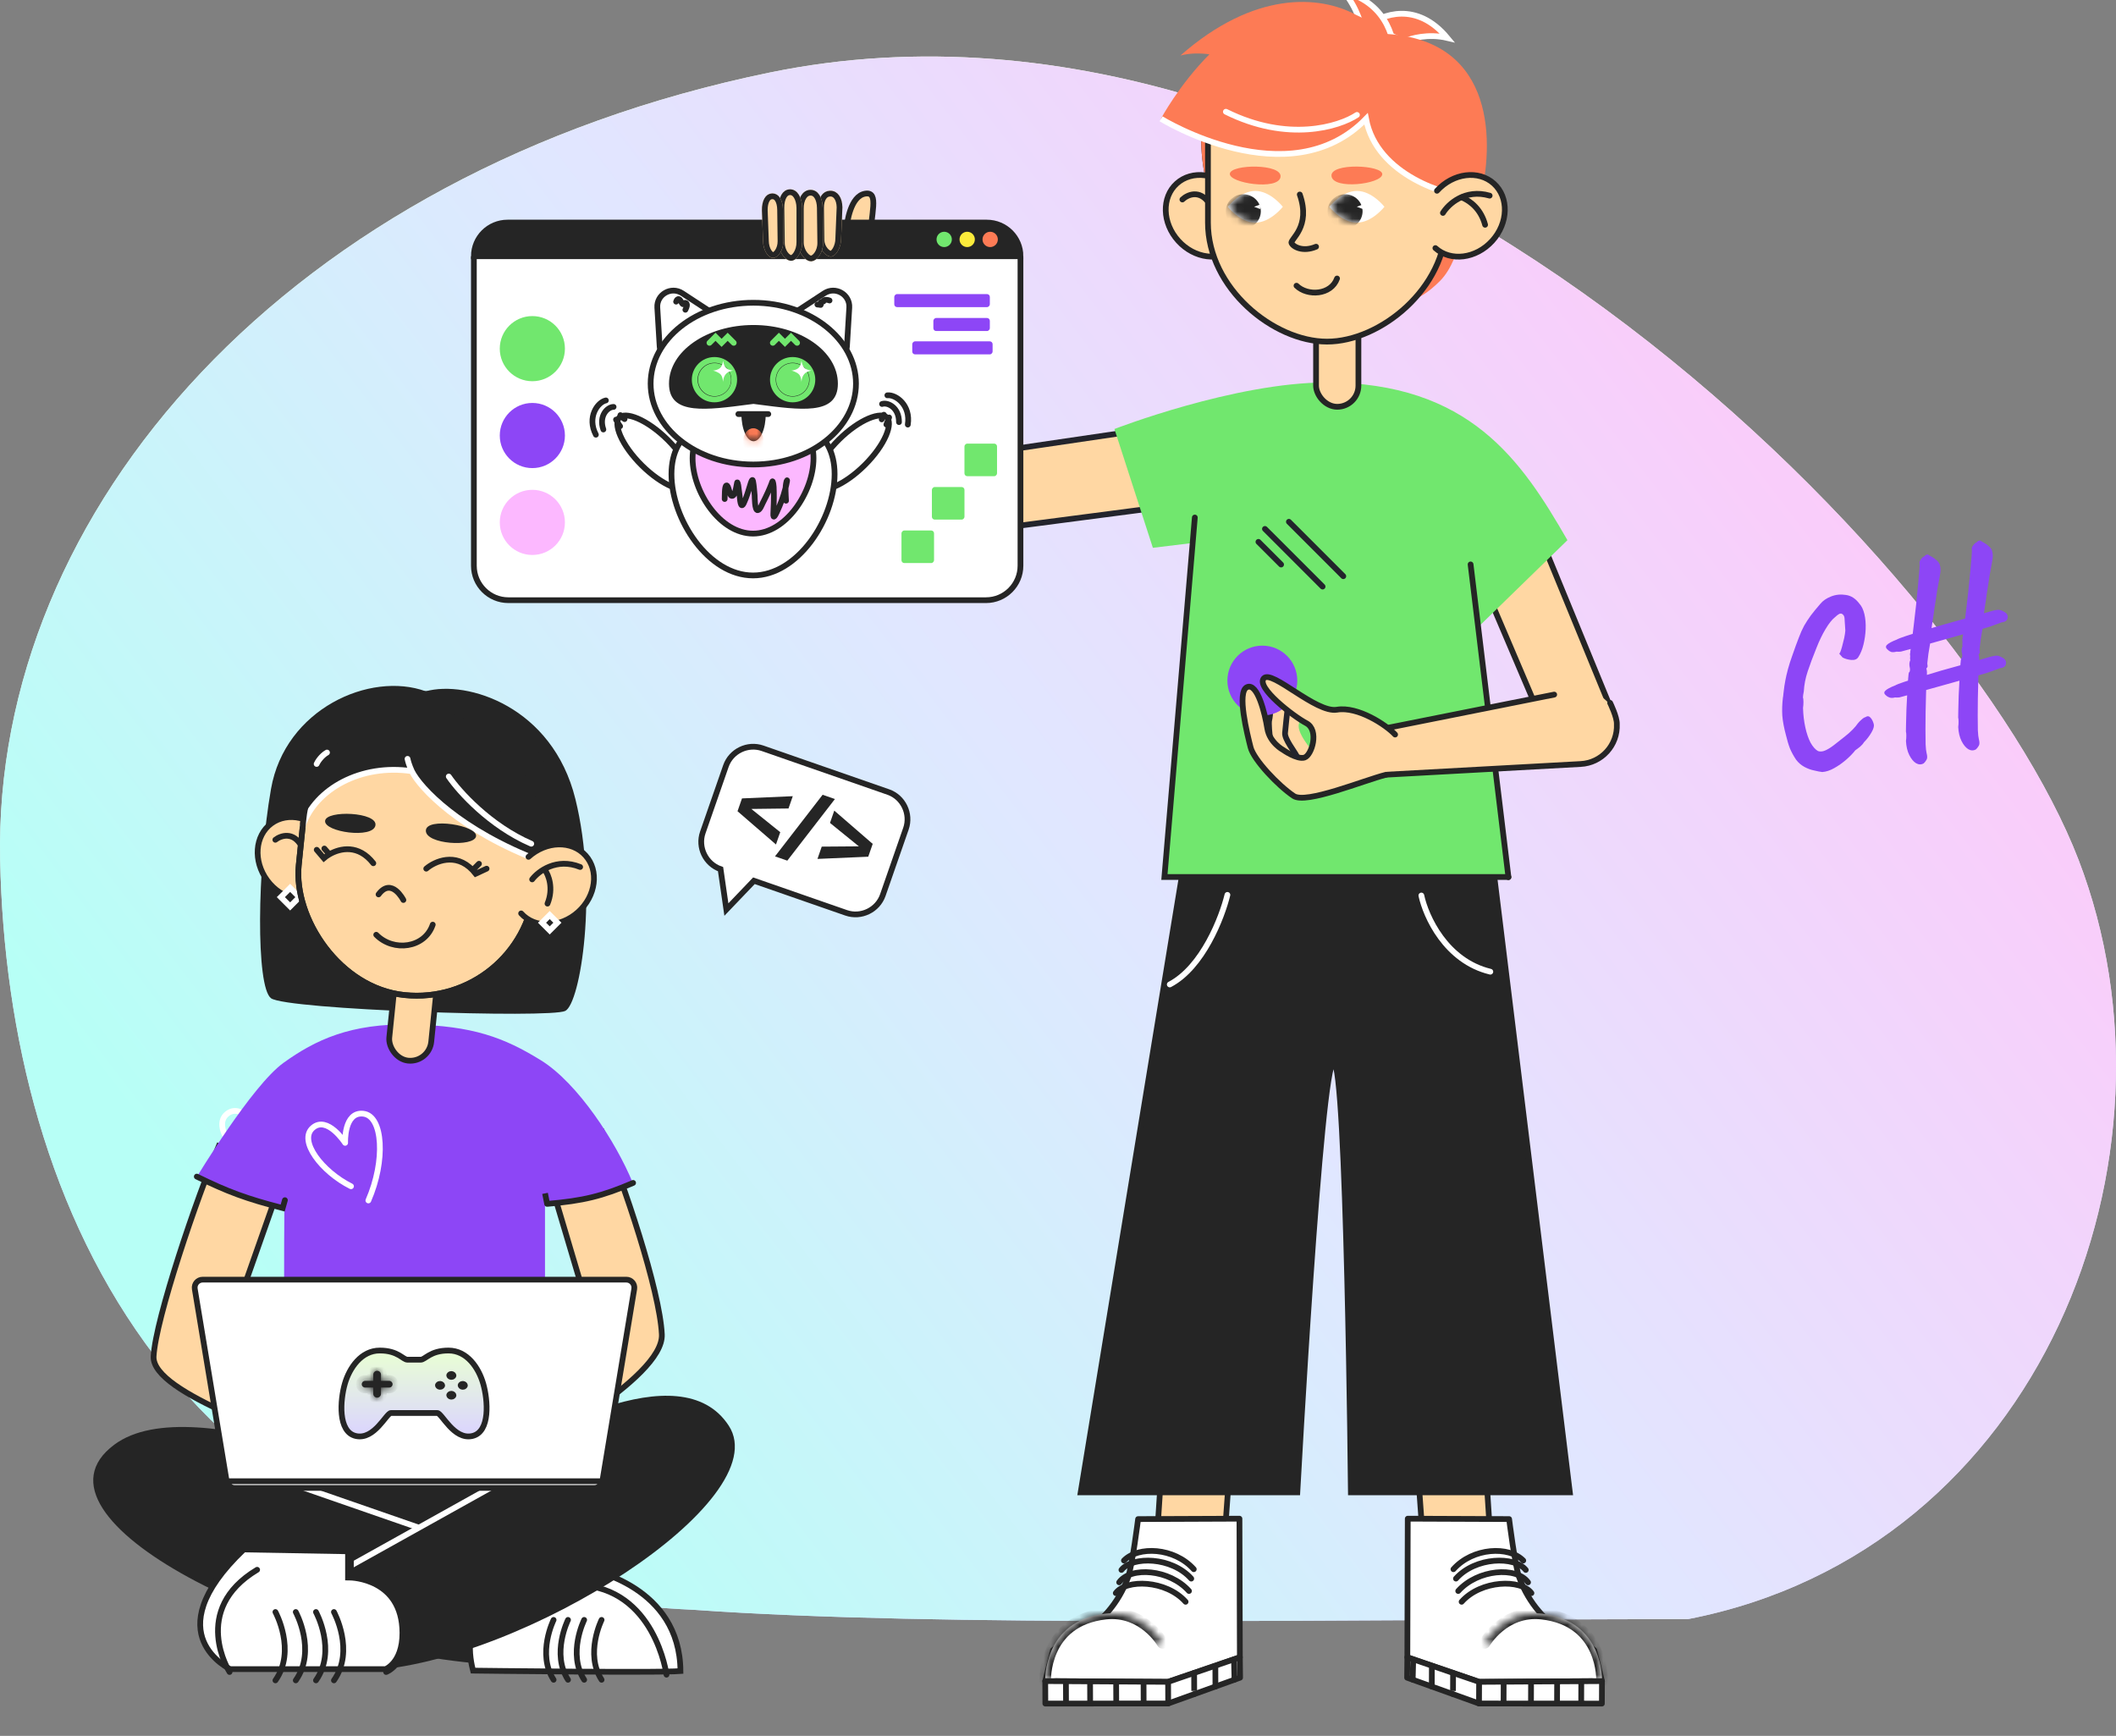 <svg width="295" height="242" viewBox="0 0 295 242" fill="none" xmlns="http://www.w3.org/2000/svg">
<rect x="0" y="0" width="295" height="242" fill="#808080" stroke="none"/>
<g clip-path="url(#clip0_3002_1414)">
<path d="M289.782 119.877C305.654 161.202 284.703 216.157 235.309 225.727C186.041 225.727 131.44 226.887 96.648 224.422C24.525 221.087 1.035 168.597 0.019 119.877C-0.997 71.157 40.081 23.942 107.315 10.112C190.5 -7 273.91 78.552 289.782 119.877Z" fill="url(#paint0_linear_3002_1414)"/>
<path d="M289.782 119.877C305.654 161.202 284.703 216.157 235.309 225.727C186.041 225.727 131.44 226.887 96.648 224.422C24.525 221.087 1.035 168.597 0.019 119.877C-0.997 71.157 40.081 23.942 107.315 10.112C190.5 -7 273.91 78.552 289.782 119.877Z" fill="url(#paint1_linear_3002_1414)"/>
<mask id="path-2-inside-1_3002_1414" fill="white">
<rect width="13.316" height="13.316" rx="0.785" transform="matrix(-1 0 0 1 128.316 169)"/>
</mask>
<rect width="13.316" height="13.316" rx="0.785" transform="matrix(-1 0 0 1 128.316 169)" stroke="#252525" stroke-width="1.6" mask="url(#path-2-inside-1_3002_1414)"/>
<path d="M254.048 107.63C253.722 107.591 253.335 107.517 252.886 107.406C252.442 107.316 251.999 107.151 251.557 106.912C251.115 106.674 250.734 106.346 250.412 105.928C250.064 105.413 249.777 104.892 249.552 104.364C249.346 103.832 249.156 103.201 248.982 102.471C248.709 101.452 248.541 100.553 248.479 99.772C248.431 98.966 248.459 98.13 248.562 97.263C248.586 97.193 248.609 97.008 248.634 96.708C248.673 96.383 248.716 96.035 248.764 95.666C248.831 95.291 248.881 95.005 248.912 94.808C248.979 94.433 249.096 93.929 249.263 93.297C249.443 92.64 249.649 91.997 249.879 91.368C250.222 90.374 250.518 89.56 250.768 88.927C251.012 88.273 251.261 87.713 251.514 87.247C251.786 86.775 252.091 86.305 252.427 85.837C252.783 85.364 253.234 84.813 253.779 84.184C254.126 83.756 254.621 83.413 255.266 83.156C255.931 82.894 256.625 82.823 257.35 82.944C258.07 83.045 258.691 83.445 259.215 84.145C259.54 84.498 259.777 84.991 259.926 85.623C260.069 86.235 260.127 86.923 260.1 87.685C260.069 88.428 259.968 89.148 259.797 89.844C259.627 90.541 259.386 91.13 259.075 91.612C258.883 91.915 258.551 92.046 258.078 92.005C257.625 91.959 257.227 91.845 256.885 91.664C256.619 91.378 256.469 91.209 256.434 91.155C256.418 91.096 256.446 91.047 256.52 91.006C256.6 90.837 256.694 90.561 256.801 90.175C256.907 89.79 257.009 89.385 257.105 88.96C257.196 88.516 257.249 88.166 257.264 87.91C257.2 87.046 257.164 86.478 257.154 86.208C257.14 85.918 257.021 85.709 256.797 85.579C256.698 85.522 256.572 85.524 256.421 85.586C256.289 85.642 256.08 85.803 255.795 86.069C255.397 86.385 254.966 86.931 254.502 87.706C254.052 88.456 253.634 89.323 253.247 90.309C252.742 91.556 252.333 92.653 252.019 93.597C251.706 94.542 251.524 95.472 251.476 96.387C251.458 96.476 251.429 96.641 251.388 96.883C251.368 97.119 251.357 97.238 251.357 97.238C251.398 97.311 251.421 97.514 251.427 97.849C251.427 98.163 251.407 98.442 251.367 98.683C251.393 99.642 251.499 100.547 251.686 101.4C251.867 102.233 252.11 102.944 252.415 103.534C252.734 104.099 253.08 104.489 253.453 104.704C253.754 104.812 254.093 104.785 254.469 104.621C254.845 104.457 255.259 104.199 255.71 103.848C256.162 103.496 256.647 103.114 257.166 102.702C257.584 102.38 257.957 102.049 258.286 101.709C258.614 101.369 258.853 101.085 259.002 100.856C259.127 100.697 259.291 100.527 259.495 100.346C259.712 100.141 259.909 100.015 260.086 99.968C260.334 99.796 260.56 99.82 260.765 100.037C260.971 100.255 261.126 100.56 261.231 100.952C261.304 101.226 261.198 101.611 260.911 102.108C260.624 102.604 260.283 103.053 259.886 103.453C259.771 103.651 259.595 103.856 259.358 104.067C259.135 104.252 258.899 104.431 258.651 104.602C258.324 105.026 257.896 105.466 257.368 105.922C256.84 106.378 256.283 106.769 255.698 107.094C255.133 107.413 254.583 107.592 254.048 107.63Z" fill="#8D46F6"/>
<path d="M275.477 104.47C275.131 104.667 274.772 104.659 274.4 104.444C274.047 104.223 273.736 103.845 273.466 103.309C273.196 102.772 273.043 102.121 273.005 101.354C273.04 101.093 273.056 100.837 273.051 100.586C273.052 100.355 273.034 100.171 272.998 100.034C272.995 99.867 273.001 99.498 273.016 98.927C273.026 98.337 273.044 97.66 273.07 96.898C273.116 96.13 273.155 95.374 273.187 94.631C273.233 93.863 273.272 93.223 273.302 92.711C273.347 92.174 273.382 91.871 273.405 91.802C273.483 91.781 273.534 91.694 273.556 91.541C273.578 91.389 273.57 91.244 273.534 91.107C273.492 90.95 273.474 90.766 273.48 90.554C273.506 90.337 273.548 90.179 273.605 90.08C273.579 89.982 273.569 89.869 273.577 89.741C273.599 89.588 273.6 89.473 273.579 89.394C273.558 89.316 273.556 89.233 273.574 89.144C273.612 89.05 273.62 88.963 273.6 88.885C273.659 88.638 273.728 88.19 273.806 87.539C273.897 86.864 273.993 86.083 274.091 85.196C274.203 84.284 274.31 83.353 274.413 82.402C274.509 81.432 274.6 80.516 274.683 79.653C274.767 78.791 274.829 78.082 274.869 77.526C274.909 76.969 274.918 76.652 274.897 76.574C274.855 76.417 274.921 76.232 275.094 76.017C275.263 75.783 275.425 75.645 275.582 75.603C275.625 75.529 275.683 75.471 275.756 75.431C275.848 75.385 275.934 75.352 276.012 75.331C276.012 75.331 276.062 75.359 276.161 75.416C276.261 75.474 276.41 75.56 276.608 75.675C276.802 75.77 277.023 75.931 277.273 76.158C277.517 76.365 277.671 76.586 277.734 76.821C277.802 77.076 277.833 77.309 277.827 77.52C277.821 77.732 277.779 78.047 277.703 78.467C277.626 78.886 277.507 79.537 277.345 80.42C277.328 80.593 277.284 80.898 277.212 81.337C277.141 81.776 277.063 82.269 276.979 82.816C276.915 83.358 276.837 83.893 276.748 84.421C276.673 84.924 276.609 85.35 276.556 85.7C276.522 86.045 276.511 86.237 276.521 86.276C276.542 86.355 276.534 86.483 276.498 86.66C276.481 86.833 276.465 87.047 276.45 87.303C276.413 87.481 276.369 87.744 276.316 88.094C276.257 88.425 276.197 88.787 276.135 89.182C276.087 89.551 276.048 89.877 276.018 90.157C275.983 90.419 275.971 90.569 275.982 90.608C276.003 90.686 276.014 90.767 276.015 90.851C276.036 90.929 276.018 91.018 275.961 91.117C275.882 91.138 275.849 91.21 275.861 91.333C275.887 91.431 275.9 91.48 275.9 91.48C275.953 91.676 275.935 92.237 275.848 93.163C275.826 93.63 275.809 94.233 275.797 94.971C275.785 95.709 275.766 96.501 275.741 97.347C275.73 98.168 275.724 98.968 275.722 99.745C275.726 100.541 275.733 101.232 275.742 101.817C275.772 102.397 275.815 102.795 275.873 103.01C275.999 103.48 275.992 103.807 275.853 103.991C275.738 104.19 275.613 104.35 275.477 104.47ZM265.255 97.103C265.137 97.134 264.99 97.174 264.814 97.221C264.633 97.249 264.424 97.252 264.187 97.231C263.893 97.31 263.643 97.314 263.435 97.244C263.227 97.174 263.066 97.081 262.951 96.965C262.657 96.729 262.619 96.508 262.836 96.303C263.049 96.078 263.507 95.829 264.211 95.557C264.41 95.44 264.838 95.273 265.493 95.056C266.148 94.838 266.924 94.599 267.819 94.338C268.729 94.052 269.681 93.766 270.674 93.478C271.688 93.186 272.654 92.916 273.575 92.67C274.509 92.398 275.319 92.171 276.005 91.987C276.705 91.779 277.182 91.64 277.436 91.572C277.945 91.436 278.299 91.383 278.496 91.414C278.693 91.445 278.928 91.54 279.201 91.697C279.574 91.912 279.724 92.198 279.651 92.553C279.598 92.903 279.336 93.099 278.864 93.141C278.732 93.198 278.512 93.278 278.204 93.381C277.916 93.48 277.601 93.595 277.259 93.729C277.18 93.75 276.86 93.846 276.297 94.018C275.749 94.165 275.047 94.364 274.19 94.614C273.348 94.84 272.45 95.091 271.496 95.368C270.556 95.62 269.638 95.876 268.742 96.137C267.861 96.373 267.11 96.585 266.488 96.772C265.862 96.94 265.45 97.05 265.255 97.103ZM268.192 106.422C267.847 106.619 267.487 106.611 267.115 106.396C266.762 106.175 266.451 105.797 266.181 105.261C265.911 104.724 265.758 104.073 265.72 103.306C265.755 103.045 265.771 102.789 265.767 102.538C265.768 102.307 265.75 102.123 265.713 101.986C265.71 101.819 265.716 101.45 265.731 100.879C265.741 100.289 265.759 99.612 265.786 98.85C265.832 98.082 265.871 97.326 265.902 96.583C265.948 95.815 265.987 95.175 266.018 94.663C266.063 94.126 266.097 93.823 266.12 93.754C266.199 93.733 266.249 93.646 266.271 93.493C266.293 93.341 266.286 93.196 266.249 93.059C266.207 92.902 266.189 92.718 266.195 92.506C266.221 92.289 266.263 92.131 266.32 92.032C266.294 91.934 266.285 91.821 266.292 91.693C266.314 91.54 266.315 91.425 266.294 91.346C266.273 91.268 266.271 91.184 266.29 91.096C266.327 91.002 266.336 90.915 266.315 90.837C266.374 90.59 266.443 90.141 266.521 89.491C266.613 88.816 266.708 88.035 266.806 87.148C266.918 86.236 267.026 85.305 267.128 84.354C267.225 83.384 267.315 82.467 267.399 81.605C267.483 80.743 267.544 80.034 267.584 79.478C267.624 78.921 267.633 78.604 267.612 78.526C267.57 78.369 267.636 78.184 267.81 77.969C267.978 77.735 268.14 77.597 268.297 77.555C268.34 77.481 268.398 77.423 268.471 77.383C268.564 77.337 268.649 77.303 268.728 77.282C268.728 77.282 268.777 77.311 268.877 77.368C268.976 77.426 269.125 77.512 269.323 77.626C269.517 77.722 269.738 77.883 269.988 78.11C270.233 78.317 270.386 78.538 270.449 78.773C270.517 79.028 270.548 79.261 270.542 79.472C270.536 79.684 270.494 79.999 270.418 80.419C270.341 80.838 270.222 81.489 270.06 82.372C270.043 82.544 269.999 82.85 269.928 83.289C269.856 83.728 269.779 84.221 269.694 84.768C269.63 85.31 269.553 85.845 269.463 86.373C269.388 86.876 269.324 87.302 269.271 87.652C269.237 87.997 269.226 88.189 269.236 88.228C269.257 88.307 269.25 88.435 269.213 88.612C269.196 88.785 269.18 88.999 269.165 89.255C269.129 89.432 269.084 89.696 269.031 90.046C268.972 90.377 268.912 90.739 268.85 91.134C268.802 91.503 268.763 91.829 268.734 92.109C268.699 92.371 268.686 92.521 268.697 92.56C268.718 92.638 268.729 92.719 268.73 92.803C268.751 92.881 268.733 92.97 268.676 93.069C268.598 93.09 268.564 93.162 268.576 93.285C268.602 93.383 268.616 93.432 268.616 93.432C268.668 93.628 268.65 94.189 268.563 95.115C268.541 95.582 268.524 96.185 268.512 96.923C268.5 97.661 268.481 98.453 268.456 99.299C268.445 100.12 268.439 100.92 268.437 101.697C268.441 102.493 268.448 103.184 268.458 103.769C268.487 104.349 268.531 104.747 268.588 104.962C268.714 105.432 268.707 105.759 268.568 105.943C268.453 106.142 268.328 106.302 268.192 106.422ZM265.464 90.719C265.347 90.75 265.2 90.789 265.024 90.837C264.842 90.864 264.633 90.868 264.397 90.847C264.103 90.926 263.855 90.94 263.653 90.889C263.464 90.814 263.313 90.718 263.198 90.602C262.904 90.366 262.853 90.138 263.046 89.918C263.259 89.694 263.717 89.445 264.42 89.172C264.62 89.056 265.048 88.889 265.703 88.671C266.358 88.454 267.143 88.212 268.059 87.946C268.968 87.66 269.92 87.373 270.914 87.086C271.927 86.794 272.893 86.524 273.814 86.278C274.749 86.006 275.559 85.779 276.244 85.595C276.944 85.386 277.421 85.248 277.675 85.18C278.185 85.043 278.538 84.991 278.735 85.022C278.932 85.053 279.167 85.147 279.441 85.305C279.813 85.52 279.963 85.805 279.89 86.161C279.817 86.516 279.545 86.715 279.074 86.757C278.942 86.813 278.732 86.891 278.444 86.989C278.155 87.087 277.84 87.203 277.498 87.337C277.419 87.358 277.099 87.454 276.536 87.626C275.988 87.773 275.286 87.972 274.429 88.222C273.587 88.448 272.689 88.699 271.735 88.975C270.775 89.233 269.848 89.492 268.952 89.753C268.071 89.989 267.32 90.201 266.698 90.388C266.071 90.556 265.66 90.666 265.464 90.719Z" fill="#8D46F6"/>
<mask id="path-4-inside-2_3002_1414" fill="white">
<rect width="13.316" height="13.316" rx="0.785" transform="matrix(-1 0 0 1 261.316 160)"/>
</mask>
<rect width="13.316" height="13.316" rx="0.785" transform="matrix(-1 0 0 1 261.316 160)" stroke="#252525" stroke-width="1.6" mask="url(#path-4-inside-2_3002_1414)"/>
<mask id="path-5-inside-3_3002_1414" fill="white">
<rect width="13.316" height="13.316" rx="0.785" transform="matrix(-1 0 0 1 251.316 138)"/>
</mask>
<rect width="13.316" height="13.316" rx="0.785" transform="matrix(-1 0 0 1 251.316 138)" stroke="#252525" stroke-width="1.6" mask="url(#path-5-inside-3_3002_1414)"/>
<path d="M39.355 165.462C41.773 159.922 41.405 153.687 38.663 153.369C35.92 153.051 36.12 157.431 36.12 157.431C36.12 157.431 33.63 153.56 31.594 155.341C29.558 157.123 32.865 161.449 36.938 163.485" stroke="white" stroke-width="0.8" stroke-linecap="round" stroke-linejoin="round"/>
<path d="M74.366 188.373L79.932 212.978L65.579 218.251L38.63 211.513V192.474L74.366 188.373Z" fill="#252525"/>
<path d="M15.929 201.408C26.942 193.206 58.548 207.608 74.659 212.978C74.756 214.979 97.829 233.833 68.807 232.069C39.785 230.306 2.162 211.66 15.929 201.408Z" fill="#252525"/>
<path d="M65.951 232.903L65.985 232.904L66.925 232.915C67.734 232.925 68.891 232.938 70.279 232.953C73.055 232.983 76.755 233.019 80.456 233.043C84.158 233.067 87.857 233.079 90.631 233.061C92.019 233.052 93.172 233.036 93.976 233.01C94.359 232.997 94.658 232.983 94.864 232.967C94.825 227.062 91.714 223.543 88.564 221.477C86.956 220.423 85.339 219.75 84.124 219.34C83.516 219.136 83.011 218.998 82.659 218.912C82.483 218.868 82.345 218.838 82.253 218.818C82.246 218.817 82.24 218.816 82.233 218.814L71.637 223.546C71.627 223.561 71.617 223.575 71.606 223.59C71.515 223.716 71.361 223.863 71.105 224.043C70.593 224.402 69.6 224.939 67.65 225.708C65.959 226.374 65.5 228.12 65.52 229.886C65.531 230.753 65.658 231.578 65.784 232.19C65.845 232.487 65.906 232.731 65.951 232.903ZM94.863 233.295L94.863 233.294L94.863 233.295Z" fill="white" stroke="#252525" stroke-width="0.8"/>
<path d="M83.869 225.832C83.869 225.832 81.521 230.536 83.869 234.179" stroke="#252525" stroke-width="0.8" stroke-miterlimit="10" stroke-linecap="round" stroke-linejoin="round"/>
<path d="M81.442 225.832C81.442 225.832 79.094 230.536 81.442 234.179" stroke="#252525" stroke-width="0.8" stroke-miterlimit="10" stroke-linecap="round" stroke-linejoin="round"/>
<path d="M79.189 225.832C79.189 225.832 76.841 230.536 79.189 234.179" stroke="#252525" stroke-width="0.8" stroke-miterlimit="10" stroke-linecap="round" stroke-linejoin="round"/>
<path d="M77.18 225.832C77.18 225.832 74.832 230.536 77.18 234.179" stroke="#252525" stroke-width="0.8" stroke-miterlimit="10" stroke-linecap="round" stroke-linejoin="round"/>
<path d="M92.92 233.47C92.92 233.47 91.333 221.387 80.628 220.963" stroke="#252525" stroke-width="0.8" stroke-miterlimit="10" stroke-linecap="round" stroke-linejoin="round"/>
<path d="M101.608 198.771C94.871 188.373 74.465 199.943 65.726 205.508C61.772 211.708 47.478 227.506 51.227 232.896C73.049 231.724 108.345 209.17 101.608 198.771Z" fill="#252525"/>
<path d="M46.833 219.423L73.635 204.484" stroke="white" stroke-width="0.8"/>
<path d="M75.98 197.6V161.424L39.804 158.788C39.658 164.012 39.453 179.087 39.804 197.6C50.818 204.044 68.51 200.285 75.98 197.6Z" fill="#8D46F6"/>
<path d="M48.914 219.935L48.912 219.935L48.912 219.935L48.912 219.935L48.912 219.935L48.519 219.928V219.535V216.268L33.986 216.012C27.621 222.073 27.309 226.239 28.386 228.829C28.939 230.16 29.882 231.138 30.7 231.788C31.107 232.111 31.479 232.35 31.747 232.507C31.881 232.585 31.989 232.643 32.062 232.681C32.074 232.687 32.085 232.692 32.095 232.697H53.752C53.759 232.694 53.767 232.69 53.776 232.686C53.836 232.658 53.927 232.611 54.038 232.541C54.26 232.402 54.563 232.17 54.868 231.805C55.474 231.083 56.115 229.809 56.106 227.629L56.106 227.629C56.098 225.705 55.637 224.279 54.969 223.217C54.3 222.154 53.409 221.435 52.51 220.947C51.61 220.458 50.706 220.204 50.025 220.073C49.685 220.007 49.403 219.973 49.207 219.955C49.109 219.946 49.033 219.941 48.983 219.938C48.958 219.937 48.939 219.936 48.927 219.936L48.914 219.935Z" fill="white" stroke="#252525" stroke-width="0.8"/>
<path d="M53.83 233.097C53.83 233.097 56.523 232.16 56.506 227.628C56.475 219.665 48.919 219.535 48.919 219.535V215.875L33.83 215.609M32.003 233.097C32.003 233.097 26.485 224.46 35.849 218.843" stroke="#252525" stroke-width="0.8" stroke-miterlimit="10" stroke-linecap="round" stroke-linejoin="round"/>
<path d="M38.398 224.733C38.398 224.733 41.335 230.104 38.398 234.263" stroke="#252525" stroke-width="0.8" stroke-miterlimit="10" stroke-linecap="round" stroke-linejoin="round"/>
<path d="M41.233 224.733C41.233 224.733 44.171 230.104 41.233 234.263" stroke="#252525" stroke-width="0.8" stroke-miterlimit="10" stroke-linecap="round" stroke-linejoin="round"/>
<path d="M44.049 224.733C44.049 224.733 46.986 230.104 44.049 234.263" stroke="#252525" stroke-width="0.8" stroke-miterlimit="10" stroke-linecap="round" stroke-linejoin="round"/>
<path d="M46.555 224.733C46.555 224.733 49.492 230.104 46.555 234.263" stroke="#252525" stroke-width="0.8" stroke-miterlimit="10" stroke-linecap="round" stroke-linejoin="round"/>
<path d="M92.27 186.031C91.977 179.88 86.949 164.843 83.922 157.765L75.177 159.5L82.665 184.685L64.004 198.48L67.958 205.51C73.182 202.532 92.563 192.182 92.27 186.031Z" fill="#FFD7A3"/>
<path d="M92.27 186.031C91.977 179.88 86.949 164.843 83.922 157.765L75.177 159.5L82.665 184.685L64.004 198.48L67.958 205.51C73.182 202.532 92.563 192.182 92.27 186.031Z" stroke="#252525" stroke-width="0.8"/>
<path d="M21.413 189.092C21.706 183.82 27.457 166.89 30.484 159.812L39.348 164.272L31.724 185.918L52.013 194.962L46.155 203.31C40.931 200.332 21.12 194.365 21.413 189.092Z" fill="#FFD7A3"/>
<path d="M21.413 189.092C21.706 183.82 27.457 166.89 30.484 159.812L39.348 164.272L31.724 185.918L52.013 194.962L46.155 203.31C40.931 200.332 21.12 194.365 21.413 189.092Z" stroke="#252525" stroke-width="0.8"/>
<path d="M57.375 142.823C65.877 143.006 70.253 144.625 75.416 147.82C80.579 151.014 85.885 159.231 88.207 164.884C88.124 165.194 83.036 167.313 74.417 168.251C65.799 169.19 41.415 172.43 27.436 164.083C27.436 164.083 35.1 151.356 39.521 148.173C43.941 144.99 48.867 142.641 57.375 142.823Z" fill="#8D46F6"/>
<path d="M51.354 167.359C53.773 161.818 53.404 155.583 50.662 155.265C47.919 154.947 48.119 159.327 48.119 159.327C48.119 159.327 45.629 155.456 43.593 157.238C41.557 159.019 44.864 163.345 48.937 165.381" stroke="white" stroke-width="0.8" stroke-linecap="round" stroke-linejoin="round"/>
<path d="M27.437 164.029C31.741 166.146 34.355 167.111 39.409 168.416L39.72 167.319" stroke="#252525" stroke-width="0.8" stroke-linecap="round"/>
<path d="M88.265 164.91C83.939 166.765 81.31 167.409 76.275 167.835" stroke="#252525" stroke-width="0.8" stroke-linecap="round"/>
<path d="M76.278 167.832L75.986 166.37" stroke="#252525" stroke-width="0.8"/>
<path d="M80.22 111.405C77.037 98.497 65.132 94.783 59.356 96.374C51.575 93.546 39.726 98.85 37.782 109.99C35.837 121.13 35.663 137.575 37.783 139.166C39.903 140.758 76.683 141.995 78.805 140.934C80.928 139.873 83.404 124.313 80.22 111.405Z" fill="#252525"/>
<rect x="55.316" y="134.41" width="5.878" height="13.226" rx="2.939" transform="rotate(5.824 55.316 134.41)" fill="#FFD7A3" stroke="#252525" stroke-width="0.8" stroke-linecap="round" stroke-linejoin="round"/>
<ellipse cx="5.175" cy="6.039" rx="5.175" ry="6.039" transform="matrix(-0.805 0.593 0.593 0.805 41.995 111.731)" fill="#FFD7A3" stroke="#252525" stroke-width="0.8" stroke-linecap="round" stroke-linejoin="round"/>
<rect y="0.566" width="1.829" height="1.829" transform="matrix(-0.707 0.707 0.707 0.707 40.048 123.379)" fill="#252525" stroke="white" stroke-width="0.8"/>
<path d="M38.386 117.074C39.13 116.495 40.902 115.867 42.043 117.983" stroke="#252525" stroke-width="0.8" stroke-linecap="round" stroke-linejoin="round"/>
<rect x="43.975" y="97.819" width="33.037" height="39.432" rx="16.519" transform="rotate(5.824 43.975 97.819)" fill="#FFD7A3" stroke="#252525" stroke-width="0.8" stroke-linecap="round" stroke-linejoin="round"/>
<path d="M75.443 120.068C64.126 115.824 58.528 109.809 57.408 107.511C50.334 106.45 43.968 109.986 42.2 115.114C39.194 105.919 47.506 95.663 59.883 96.371C72.261 97.078 81.985 109.458 75.443 120.068Z" fill="#252525"/>
<path d="M62.564 108.257C63.988 110.338 68.282 115.126 74.066 117.624" stroke="white" stroke-width="0.8" stroke-linecap="round"/>
<path d="M57.413 107.511C58.533 109.81 64.132 115.824 75.448 120.068M57.413 107.511C50.34 106.45 43.974 109.987 42.206 115.115M57.413 107.511C57.413 107.511 56.981 106.615 56.816 105.793" stroke="white" stroke-width="0.8" stroke-linecap="round"/>
<path d="M59.424 121.102C60.624 120.077 63.503 118.791 65.893 121.308M67.838 121.102L66.319 121.805C66.179 121.625 66.037 121.46 65.893 121.308M65.893 121.308L66.777 120.419" stroke="#252525" stroke-width="0.8" stroke-linecap="round"/>
<path d="M52.047 120.346C49.991 117.699 47.449 118.224 45.925 119.102M44.156 118.471L45.153 119.643C45.362 119.463 45.624 119.276 45.925 119.102M45.925 119.102L45.218 118.295" stroke="#252525" stroke-width="0.8" stroke-linecap="round"/>
<path d="M66.368 116.599C66.66 115.078 59.408 113.873 59.37 115.795C59.333 117.717 66.076 118.12 66.368 116.599Z" fill="#252525"/>
<path d="M45.323 114.453C45.433 112.907 52.69 113.188 52.339 115.078C51.988 116.967 45.213 115.999 45.323 114.453Z" fill="#252525"/>
<path d="M52.776 124.691C54.597 122.237 56.238 125.47 56.238 125.47" stroke="#252525" stroke-width="0.8" stroke-linecap="round" stroke-linejoin="round"/>
<path d="M52.451 130.316C54.855 132.763 59.236 132.173 60.331 128.905" stroke="#252525" stroke-width="0.8" stroke-linecap="round" stroke-linejoin="round"/>
<rect x="43.975" y="97.819" width="33.037" height="39.432" rx="16.519" transform="rotate(5.824 43.975 97.819)" stroke="#252525" stroke-width="0.8" stroke-linecap="round" stroke-linejoin="round"/>
<ellipse cx="77.141" cy="123.299" rx="5.175" ry="6.039" transform="rotate(48.002 77.141 123.299)" fill="#FFD7A3"/>
<path d="M75.976 121.296C76.461 121.954 77.212 123.811 76.328 125.976" stroke="#252525" stroke-width="0.8" stroke-linecap="round"/>
<path d="M72.653 127.34C74.566 129.464 78.125 129.377 80.604 127.145C83.082 124.913 83.542 121.382 81.629 119.259C79.717 117.135 76.158 117.222 73.679 119.454" stroke="#252525" stroke-width="0.8" stroke-linecap="round" stroke-linejoin="round"/>
<path d="M74.189 122.597C75.049 121.465 77.59 119.534 80.882 120.869" stroke="#252525" stroke-width="0.8" stroke-linecap="round" stroke-linejoin="round"/>
<path d="M58.402 212.978L36.873 205.509" stroke="white" stroke-width="0.8"/>
<path d="M83.98 206.5L83.98 206.501C83.891 207.039 83.426 207.433 82.879 207.433H32.698C32.152 207.433 31.688 207.04 31.598 206.5H83.98ZM83.98 206.5L88.422 179.695L88.422 179.694C88.535 179.015 88.011 178.396 87.322 178.396H28.256C27.566 178.396 27.042 179.015 27.155 179.694L27.155 179.695L31.598 206.5L83.98 206.5Z" fill="white" stroke="#252525" stroke-width="0.8"/>
<path d="M57.826 194.777L57.994 194.232L58.62 194.378L57.826 194.777Z" fill="white"/>
<path d="M52.596 194.728L52.764 194.183L53.39 194.329L52.596 194.728Z" fill="white"/>
<path d="M58.644 189.558H56.812C56.169 189.558 55.515 188.278 52.942 188.278C50.37 188.278 48.718 190.678 48.074 192.919C47.429 195.159 47.058 199.641 49.632 200.201C52.207 200.761 53.867 196.988 54.51 196.988H60.959C61.602 196.988 63.25 200.761 65.823 200.201C68.396 199.641 68.009 195.159 67.371 192.919C66.733 190.678 65.105 188.278 62.532 188.278C59.959 188.278 59.287 189.558 58.644 189.558Z" fill="url(#paint2_linear_3002_1414)" stroke="#252525" stroke-width="0.8"/>
<circle cx="0.646" cy="0.646" r="0.4" transform="matrix(-0.754 -0.657 0.754 -0.657 62.925 195.361)" fill="#252525" stroke="#252525" stroke-width="0.492"/>
<circle cx="0.646" cy="0.646" r="0.4" transform="matrix(-0.754 -0.657 0.754 -0.657 64.517 193.984)" fill="#252525" stroke="#252525" stroke-width="0.492"/>
<circle cx="0.646" cy="0.646" r="0.4" transform="matrix(-0.754 -0.657 0.754 -0.657 61.35 193.984)" fill="#252525" stroke="#252525" stroke-width="0.492"/>
<circle cx="0.646" cy="0.646" r="0.4" transform="matrix(-0.754 -0.657 0.754 -0.657 62.925 192.604)" fill="#252525" stroke="#252525" stroke-width="0.492"/>
<mask id="path-60-inside-4_3002_1414" fill="white">
<path fill-rule="evenodd" clip-rule="evenodd" d="M52.578 191.103C52.281 191.103 52.04 191.343 52.04 191.64V192.506H50.901C50.642 192.506 50.433 192.716 50.433 192.974C50.433 193.233 50.642 193.442 50.901 193.442H52.04V194.309C52.04 194.606 52.281 194.847 52.578 194.847C52.875 194.847 53.115 194.606 53.115 194.309V193.442H54.264C54.523 193.442 54.732 193.233 54.732 192.974C54.732 192.716 54.523 192.506 54.264 192.506H53.115V191.64C53.115 191.343 52.875 191.103 52.578 191.103Z"/>
</mask>
<path fill-rule="evenodd" clip-rule="evenodd" d="M52.578 191.103C52.281 191.103 52.04 191.343 52.04 191.64V192.506H50.901C50.642 192.506 50.433 192.716 50.433 192.974C50.433 193.233 50.642 193.442 50.901 193.442H52.04V194.309C52.04 194.606 52.281 194.847 52.578 194.847C52.875 194.847 53.115 194.606 53.115 194.309V193.442H54.264C54.523 193.442 54.732 193.233 54.732 192.974C54.732 192.716 54.523 192.506 54.264 192.506H53.115V191.64C53.115 191.343 52.875 191.103 52.578 191.103Z" fill="#252525"/>
<path d="M52.04 192.506V193.306C52.482 193.306 52.84 192.948 52.84 192.506H52.04ZM52.04 193.442H52.84C52.84 193 52.482 192.642 52.04 192.642V193.442ZM53.115 193.442V192.642C52.673 192.642 52.315 193 52.315 193.442H53.115ZM53.115 192.506H52.315C52.315 192.948 52.673 193.306 53.115 193.306V192.506ZM52.84 191.64C52.84 191.785 52.723 191.903 52.578 191.903V190.303C51.839 190.303 51.24 190.901 51.24 191.64H52.84ZM52.84 192.506V191.64H51.24V192.506H52.84ZM50.901 193.306H52.04V191.706H50.901V193.306ZM51.233 192.974C51.233 193.158 51.084 193.306 50.901 193.306V191.706C50.2 191.706 49.633 192.274 49.633 192.974H51.233ZM50.901 192.642C51.084 192.642 51.233 192.791 51.233 192.974H49.633C49.633 193.675 50.2 194.242 50.901 194.242V192.642ZM52.04 192.642H50.901V194.242H52.04V192.642ZM52.84 194.309V193.442H51.24V194.309H52.84ZM52.578 194.047C52.723 194.047 52.84 194.164 52.84 194.309H51.24C51.24 195.048 51.839 195.647 52.578 195.647V194.047ZM52.315 194.309C52.315 194.164 52.433 194.047 52.578 194.047V195.647C53.316 195.647 53.915 195.048 53.915 194.309H52.315ZM52.315 193.442V194.309H53.915V193.442H52.315ZM54.264 192.642H53.115V194.242H54.264V192.642ZM53.932 192.974C53.932 192.791 54.081 192.642 54.264 192.642V194.242C54.964 194.242 55.532 193.675 55.532 192.974H53.932ZM54.264 193.306C54.081 193.306 53.932 193.158 53.932 192.974H55.532C55.532 192.274 54.964 191.706 54.264 191.706V193.306ZM53.115 193.306H54.264V191.706H53.115V193.306ZM52.315 191.64V192.506H53.915V191.64H52.315ZM52.578 191.903C52.433 191.903 52.315 191.785 52.315 191.64H53.915C53.915 190.901 53.316 190.303 52.578 190.303V191.903Z" fill="#252525" mask="url(#path-60-inside-4_3002_1414)"/>
<path d="M126.299 115.528L123.079 124.783C122.355 126.865 120.045 127.983 117.964 127.258L105.109 122.786L101.268 126.803L100.456 121.168C98.375 120.444 97.257 118.133 97.981 116.052L101.201 106.796C101.925 104.715 104.236 103.597 106.317 104.321L123.849 110.421C125.906 111.136 127.023 113.446 126.299 115.528Z" fill="white" stroke="#252525" stroke-width="0.8" stroke-miterlimit="10"/>
<path d="M108.182 117.731L102.822 113.095L103.444 111.307L110.524 110.998L109.928 112.712L104.745 112.775L108.778 116.017L108.182 117.731Z" fill="#252525"/>
<path d="M109.761 119.984L108.047 119.388L114.685 110.8L116.399 111.396L109.761 119.984Z" fill="#252525"/>
<path d="M121.046 119.434L113.966 119.743L114.562 118.029L119.736 117.99L115.712 114.724L116.309 113.01L121.668 117.647L121.046 119.434Z" fill="#252525"/>
<path d="M194.575 162.264C194.38 159.572 196.403 157.231 199.095 157.032C201.806 156.832 204.161 158.88 204.338 161.594L207.711 213.473L198.311 213.889L194.575 162.264Z" fill="#FFD7A3" stroke="#252525" stroke-width="0.8"/>
<path d="M174.493 162.264C174.688 159.572 172.666 157.231 169.974 157.032C167.262 156.832 164.907 158.88 164.731 161.594L161.357 213.473L170.758 213.889L174.493 162.264Z" fill="#FFD7A3" stroke="#252525" stroke-width="0.8"/>
<path d="M196.204 231.042L206.207 234.466L223.338 234.363L222.259 230.052C221.533 229.26 214.578 227.503 211.802 219.916C211.212 218.337 210.393 211.777 210.393 211.777L196.261 211.72L196.204 231.042Z" fill="white" stroke="#252525" stroke-width="0.8" stroke-miterlimit="10" stroke-linecap="round" stroke-linejoin="round"/>
<mask id="path-69-inside-5_3002_1414" fill="white">
<path d="M223.34 234.364C223.34 234.364 223.701 225.944 214.938 224.966C209.652 224.387 206.98 229.048 206.98 229.048"/>
</mask>
<path d="M223.34 234.364C223.34 234.364 223.701 225.944 214.938 224.966C209.652 224.387 206.98 229.048 206.98 229.048" fill="white"/>
<path d="M224.139 234.398C224.12 234.839 223.747 235.182 223.305 235.163C222.864 235.144 222.521 234.771 222.54 234.329L224.139 234.398ZM214.938 224.966L215.025 224.171L215.027 224.171L214.938 224.966ZM207.674 229.446C207.454 229.829 206.965 229.961 206.582 229.742C206.199 229.522 206.066 229.033 206.286 228.65L207.674 229.446ZM223.34 234.364C222.54 234.329 222.54 234.33 222.54 234.33C222.54 234.33 222.54 234.33 222.54 234.331C222.54 234.331 222.54 234.331 222.54 234.331C222.54 234.331 222.54 234.331 222.54 234.33C222.54 234.328 222.541 234.324 222.541 234.319C222.541 234.307 222.541 234.288 222.542 234.262C222.542 234.21 222.542 234.13 222.539 234.025C222.532 233.815 222.514 233.508 222.466 233.134C222.37 232.384 222.157 231.383 221.696 230.361C220.792 228.358 218.915 226.215 214.849 225.761L215.027 224.171C219.724 224.695 222.048 227.252 223.154 229.703C223.698 230.908 223.943 232.072 224.053 232.931C224.108 233.362 224.13 233.721 224.138 233.975C224.142 234.102 224.142 234.204 224.142 234.275C224.141 234.311 224.141 234.34 224.14 234.36C224.14 234.371 224.14 234.379 224.139 234.385C224.139 234.388 224.139 234.391 224.139 234.393C224.139 234.394 224.139 234.395 224.139 234.396C224.139 234.396 224.139 234.397 224.139 234.397C224.139 234.398 224.139 234.398 223.34 234.364ZM214.851 225.761C212.48 225.501 210.699 226.409 209.485 227.408C208.876 227.908 208.417 228.427 208.111 228.82C207.959 229.016 207.846 229.178 207.773 229.289C207.736 229.345 207.71 229.387 207.693 229.414C207.685 229.427 207.679 229.437 207.676 229.442C207.674 229.445 207.673 229.447 207.673 229.447C207.673 229.447 207.673 229.447 207.673 229.447C207.673 229.447 207.673 229.447 207.673 229.447C207.673 229.446 207.674 229.446 207.674 229.446C207.674 229.446 207.674 229.446 206.98 229.048C206.286 228.65 206.286 228.649 206.286 228.649C206.286 228.649 206.287 228.648 206.287 228.648C206.287 228.648 206.287 228.647 206.288 228.646C206.289 228.645 206.29 228.643 206.291 228.641C206.293 228.637 206.296 228.632 206.3 228.626C206.307 228.614 206.317 228.597 206.329 228.577C206.355 228.536 206.391 228.479 206.438 228.408C206.531 228.266 206.668 228.069 206.849 227.837C207.209 227.374 207.749 226.764 208.469 226.172C209.913 224.984 212.11 223.851 215.025 224.171L214.851 225.761Z" fill="#252525" mask="url(#path-69-inside-5_3002_1414)"/>
<path d="M223.338 234.365L206.207 234.469L196.204 231.045L196.173 233.89L206.194 237.488L223.324 237.499L223.338 234.365Z" fill="white" stroke="#252525" stroke-width="0.8" stroke-miterlimit="10" stroke-linecap="round" stroke-linejoin="round"/>
<path d="M220.442 237.389L220.453 234.485" stroke="#252525" stroke-width="0.8" stroke-miterlimit="10" stroke-linecap="round" stroke-linejoin="round"/>
<path d="M217.075 237.466L217.087 234.455" stroke="#252525" stroke-width="0.8" stroke-miterlimit="10" stroke-linecap="round" stroke-linejoin="round"/>
<path d="M213.44 237.321L213.451 234.495" stroke="#252525" stroke-width="0.8" stroke-miterlimit="10" stroke-linecap="round" stroke-linejoin="round"/>
<path d="M209.619 237.46L209.631 234.519" stroke="#252525" stroke-width="0.8" stroke-miterlimit="10" stroke-linecap="round" stroke-linejoin="round"/>
<path d="M206.196 237.488L206.208 234.488" stroke="#252525" stroke-width="0.8" stroke-miterlimit="10" stroke-linecap="round" stroke-linejoin="round"/>
<mask id="path-77-inside-6_3002_1414" fill="white">
<path d="M202.569 236.183C202.569 236.221 202.58 233.241 202.58 233.241L202.569 236.183Z"/>
</mask>
<path d="M202.569 236.183C202.569 236.221 202.58 233.241 202.58 233.241L202.569 236.183Z" fill="#252525"/>
<path d="M202.569 236.183L201.769 236.183L201.769 236.18L202.569 236.183ZM202.58 233.241L201.78 233.238L203.38 233.244L202.58 233.241ZM203.369 236.183C203.369 236.183 203.369 236.182 203.369 236.182C203.369 236.181 203.369 236.179 203.369 236.178C203.369 236.176 203.368 236.162 203.368 236.151C202.577 235.383 201.769 236.15 201.769 236.166C201.769 236.169 201.769 236.173 201.769 236.174C201.769 236.175 201.769 236.176 201.769 236.176C201.769 236.176 201.769 236.177 201.769 236.177C201.769 236.177 201.769 236.177 201.769 236.177C201.769 236.177 201.769 236.177 201.769 236.176C201.769 236.176 201.769 236.175 201.769 236.174C201.769 236.17 201.769 236.163 201.769 236.153C201.769 236.133 201.769 236.103 201.769 236.064C201.769 235.986 201.77 235.873 201.77 235.736C201.771 235.462 201.773 235.093 201.774 234.723C201.776 234.353 201.777 233.982 201.778 233.703C201.779 233.564 201.779 233.447 201.78 233.366C201.78 233.325 201.78 233.293 201.78 233.272C201.78 233.261 201.78 233.252 201.78 233.247C201.78 233.244 201.78 233.242 201.78 233.24C201.78 233.24 201.78 233.239 201.78 233.239C201.78 233.238 201.78 233.238 201.78 233.238C201.78 233.238 201.78 233.238 201.78 233.238C201.78 233.238 201.78 233.238 202.58 233.241C203.38 233.244 203.38 233.244 203.38 233.244C203.38 233.244 203.38 233.244 203.38 233.244C203.38 233.245 203.38 233.245 203.38 233.245C203.38 233.245 203.38 233.246 203.38 233.246C203.38 233.248 203.38 233.25 203.38 233.253C203.38 233.258 203.38 233.267 203.38 233.278C203.38 233.3 203.38 233.332 203.38 233.372C203.379 233.454 203.379 233.57 203.378 233.709C203.377 233.988 203.376 234.359 203.374 234.73C203.373 235.1 203.371 235.469 203.37 235.743C203.37 235.88 203.369 235.993 203.369 236.071C203.369 236.11 203.369 236.14 203.369 236.16C203.369 236.169 203.369 236.177 203.369 236.182C203.369 236.184 203.369 236.186 203.369 236.188C203.369 236.188 203.369 236.189 203.369 236.19C203.369 236.19 203.369 236.191 203.368 236.192C203.368 236.193 203.368 236.197 203.368 236.2C203.368 236.216 202.56 236.983 201.769 236.216C201.769 236.204 201.769 236.191 201.769 236.188C201.769 236.185 201.769 236.183 201.769 236.183L203.369 236.183ZM203.38 233.244L203.369 236.186L201.769 236.18L201.78 233.238L203.38 233.244Z" fill="#252525" mask="url(#path-77-inside-6_3002_1414)"/>
<path d="M202.569 236.183C202.569 236.221 202.58 233.241 202.58 233.241" stroke="#252525" stroke-width="0.8" stroke-miterlimit="10" stroke-linecap="round" stroke-linejoin="round"/>
<path d="M199.611 235.125L199.622 232.262" stroke="#252525" stroke-width="0.8" stroke-miterlimit="10" stroke-linecap="round" stroke-linejoin="round"/>
<path d="M196.95 234.161L197.02 231.354" stroke="#252525" stroke-width="0.8" stroke-miterlimit="10" stroke-linecap="round" stroke-linejoin="round"/>
<path d="M213.504 222.096C212.05 220.11 206.494 220.26 203.77 223.307" stroke="#252525" stroke-width="0.8" stroke-miterlimit="10" stroke-linecap="round" stroke-linejoin="round"/>
<path d="M213.03 220.595C211.425 218.359 206.02 218.758 203.296 221.806" stroke="#252525" stroke-width="0.8" stroke-miterlimit="10" stroke-linecap="round" stroke-linejoin="round"/>
<path d="M212.716 218.864C211.166 216.916 205.706 217.028 202.981 220.075" stroke="#252525" stroke-width="0.8" stroke-miterlimit="10" stroke-linecap="round" stroke-linejoin="round"/>
<path d="M212.364 217.557C210.372 215.512 205.354 215.721 202.63 218.769" stroke="#252525" stroke-width="0.8" stroke-miterlimit="10" stroke-linecap="round" stroke-linejoin="round"/>
<path d="M172.855 231.043L162.851 234.467L145.721 234.364L146.799 230.053C147.526 229.261 154.48 227.504 157.257 219.917C157.847 218.338 158.666 211.778 158.666 211.778L172.797 211.721L172.855 231.043Z" fill="white" stroke="#252525" stroke-width="0.8" stroke-miterlimit="10" stroke-linecap="round" stroke-linejoin="round"/>
<mask id="path-87-inside-7_3002_1414" fill="white">
<path d="M145.719 234.365C145.719 234.365 145.357 225.945 154.121 224.967C159.406 224.388 162.079 229.049 162.079 229.049"/>
</mask>
<path d="M145.719 234.365C145.719 234.365 145.357 225.945 154.121 224.967C159.406 224.388 162.079 229.049 162.079 229.049" fill="white"/>
<path d="M144.92 234.399C144.939 234.84 145.312 235.183 145.753 235.164C146.195 235.145 146.537 234.772 146.518 234.33L144.92 234.399ZM154.121 224.967L154.034 224.172L154.032 224.172L154.121 224.967ZM161.385 229.446C161.604 229.83 162.093 229.962 162.477 229.743C162.86 229.523 162.992 229.034 162.773 228.651L161.385 229.446ZM145.719 234.365C146.518 234.33 146.518 234.331 146.518 234.331C146.518 234.331 146.518 234.331 146.518 234.332C146.518 234.332 146.518 234.332 146.518 234.332C146.518 234.332 146.518 234.332 146.518 234.331C146.518 234.329 146.518 234.325 146.518 234.32C146.518 234.308 146.517 234.289 146.517 234.263C146.517 234.211 146.517 234.131 146.52 234.026C146.527 233.816 146.545 233.509 146.593 233.135C146.689 232.385 146.902 231.384 147.363 230.362C148.267 228.359 150.143 226.216 154.21 225.762L154.032 224.172C149.335 224.696 147.011 227.253 145.904 229.704C145.361 230.909 145.116 232.073 145.006 232.932C144.951 233.363 144.929 233.722 144.921 233.976C144.917 234.103 144.916 234.205 144.917 234.276C144.917 234.312 144.918 234.341 144.918 234.361C144.919 234.372 144.919 234.38 144.919 234.386C144.919 234.389 144.919 234.392 144.919 234.394C144.919 234.395 144.92 234.396 144.92 234.397C144.92 234.397 144.92 234.398 144.92 234.398C144.92 234.398 144.92 234.399 145.719 234.365ZM154.208 225.762C156.578 225.502 158.36 226.41 159.574 227.409C160.182 227.909 160.641 228.428 160.947 228.821C161.1 229.017 161.213 229.179 161.286 229.29C161.322 229.346 161.349 229.388 161.366 229.415C161.374 229.428 161.379 229.438 161.383 229.443C161.384 229.446 161.385 229.448 161.386 229.448C161.386 229.448 161.386 229.448 161.386 229.448C161.386 229.448 161.385 229.448 161.385 229.448C161.385 229.447 161.385 229.447 161.385 229.447C161.385 229.447 161.385 229.446 162.079 229.049C162.773 228.651 162.772 228.65 162.772 228.65C162.772 228.65 162.772 228.649 162.772 228.649C162.771 228.649 162.771 228.648 162.771 228.647C162.77 228.646 162.769 228.644 162.768 228.642C162.766 228.638 162.763 228.633 162.759 228.627C162.752 228.615 162.742 228.598 162.729 228.578C162.704 228.537 162.668 228.479 162.621 228.409C162.528 228.267 162.39 228.07 162.21 227.838C161.849 227.375 161.31 226.765 160.59 226.173C159.146 224.985 156.949 223.852 154.034 224.172L154.208 225.762Z" fill="#252525" mask="url(#path-87-inside-7_3002_1414)"/>
<path d="M145.721 234.362L162.851 234.466L172.855 231.042L172.886 233.888L162.865 237.485L145.734 237.496L145.721 234.362Z" fill="white" stroke="#252525" stroke-width="0.8" stroke-miterlimit="10" stroke-linecap="round" stroke-linejoin="round"/>
<path d="M148.617 237.39L148.605 234.486" stroke="#252525" stroke-width="0.8" stroke-miterlimit="10" stroke-linecap="round" stroke-linejoin="round"/>
<path d="M151.983 237.467L151.972 234.456" stroke="#252525" stroke-width="0.8" stroke-miterlimit="10" stroke-linecap="round" stroke-linejoin="round"/>
<path d="M155.619 237.322L155.607 234.496" stroke="#252525" stroke-width="0.8" stroke-miterlimit="10" stroke-linecap="round" stroke-linejoin="round"/>
<path d="M159.439 237.46L159.428 234.519" stroke="#252525" stroke-width="0.8" stroke-miterlimit="10" stroke-linecap="round" stroke-linejoin="round"/>
<path d="M162.862 237.486L162.851 234.486" stroke="#252525" stroke-width="0.8" stroke-miterlimit="10" stroke-linecap="round" stroke-linejoin="round"/>
<mask id="path-95-inside-8_3002_1414" fill="white">
<path d="M166.49 236.18C166.49 236.218 166.479 233.238 166.479 233.238L166.49 236.18Z"/>
</mask>
<path d="M166.49 236.18C166.49 236.218 166.479 233.238 166.479 233.238L166.49 236.18Z" fill="#252525"/>
<path d="M166.49 236.18L167.29 236.18L167.29 236.177L166.49 236.18ZM166.479 233.238L167.279 233.235L165.679 233.241L166.479 233.238ZM165.69 236.18C165.69 236.18 165.69 236.179 165.69 236.179C165.69 236.178 165.69 236.177 165.69 236.175C165.69 236.173 165.69 236.159 165.691 236.148C166.482 235.38 167.289 236.147 167.29 236.163C167.29 236.166 167.29 236.17 167.29 236.171C167.29 236.172 167.29 236.173 167.29 236.173C167.29 236.173 167.29 236.174 167.29 236.174C167.29 236.174 167.29 236.174 167.29 236.174C167.29 236.174 167.29 236.174 167.29 236.173C167.29 236.173 167.29 236.172 167.29 236.171C167.29 236.167 167.29 236.16 167.29 236.15C167.29 236.13 167.29 236.1 167.29 236.061C167.289 235.984 167.289 235.87 167.288 235.733C167.287 235.459 167.286 235.091 167.284 234.72C167.283 234.35 167.281 233.979 167.28 233.7C167.28 233.561 167.279 233.445 167.279 233.363C167.279 233.322 167.279 233.29 167.279 233.269C167.279 233.258 167.279 233.249 167.279 233.244C167.279 233.241 167.279 233.239 167.279 233.237C167.279 233.237 167.279 233.236 167.279 233.236C167.279 233.236 167.279 233.235 167.279 233.235C167.279 233.235 167.279 233.235 167.279 233.235C167.279 233.235 167.279 233.235 166.479 233.238C165.679 233.241 165.679 233.241 165.679 233.241C165.679 233.241 165.679 233.241 165.679 233.242C165.679 233.242 165.679 233.242 165.679 233.242C165.679 233.242 165.679 233.243 165.679 233.244C165.679 233.245 165.679 233.247 165.679 233.25C165.679 233.256 165.679 233.264 165.679 233.275C165.679 233.297 165.679 233.329 165.679 233.369C165.679 233.451 165.68 233.567 165.68 233.706C165.681 233.985 165.683 234.357 165.684 234.727C165.686 235.097 165.687 235.466 165.688 235.74C165.689 235.877 165.689 235.99 165.69 236.068C165.69 236.107 165.69 236.137 165.69 236.157C165.69 236.167 165.69 236.174 165.69 236.179C165.69 236.181 165.69 236.183 165.69 236.185C165.69 236.185 165.69 236.186 165.69 236.187C165.69 236.187 165.69 236.188 165.69 236.189C165.69 236.19 165.69 236.195 165.69 236.197C165.691 236.213 166.498 236.98 167.289 236.213C167.29 236.202 167.29 236.188 167.29 236.185C167.29 236.182 167.29 236.18 167.29 236.18L165.69 236.18ZM165.679 233.241L165.69 236.183L167.29 236.177L167.279 233.235L165.679 233.241Z" fill="#252525" mask="url(#path-95-inside-8_3002_1414)"/>
<path d="M166.49 236.18C166.49 236.218 166.479 233.238 166.479 233.238" stroke="#252525" stroke-width="0.8" stroke-miterlimit="10" stroke-linecap="round" stroke-linejoin="round"/>
<path d="M169.448 235.126L169.437 232.263" stroke="#252525" stroke-width="0.8" stroke-miterlimit="10" stroke-linecap="round" stroke-linejoin="round"/>
<path d="M172.108 234.161L172.039 231.354" stroke="#252525" stroke-width="0.8" stroke-miterlimit="10" stroke-linecap="round" stroke-linejoin="round"/>
<path d="M155.555 222.096C157.008 220.11 162.565 220.26 165.289 223.307" stroke="#252525" stroke-width="0.8" stroke-miterlimit="10" stroke-linecap="round" stroke-linejoin="round"/>
<path d="M156.028 220.592C157.634 218.356 163.038 218.756 165.763 221.803" stroke="#252525" stroke-width="0.8" stroke-miterlimit="10" stroke-linecap="round" stroke-linejoin="round"/>
<path d="M156.343 218.864C157.892 216.916 163.353 217.028 166.077 220.075" stroke="#252525" stroke-width="0.8" stroke-miterlimit="10" stroke-linecap="round" stroke-linejoin="round"/>
<path d="M156.694 217.555C158.686 215.509 163.704 215.718 166.429 218.766" stroke="#252525" stroke-width="0.8" stroke-miterlimit="10" stroke-linecap="round" stroke-linejoin="round"/>
<path d="M218.857 208.053L208.303 122.039H164.788L150.662 208.053H180.863C180.863 208.053 184.11 148.083 185.935 148.083C187.759 148.083 188.332 208.053 188.332 208.053H218.857Z" fill="#252525" stroke="#252525" stroke-width="0.8"/>
<path d="M171.119 124.757C170.354 127.915 167.675 134.834 163.081 137.246" stroke="white" stroke-width="0.8" stroke-linecap="round"/>
<path d="M198.156 124.843C198.778 127.762 201.572 133.973 207.773 135.466" stroke="white" stroke-width="0.8" stroke-linecap="round"/>
<path d="M141.395 73.38C138.349 73.777 135.595 71.532 135.372 68.469C135.169 65.677 137.154 63.201 139.924 62.793L166.719 58.848L168.019 69.903L141.395 73.38Z" fill="#FFD7A3"/>
<path d="M141.395 73.38L141.446 73.776L141.395 73.38ZM135.372 68.469L135.771 68.44L135.372 68.469ZM139.924 62.793L139.982 63.189L139.924 62.793ZM166.719 58.848L167.116 58.802C167.104 58.694 167.048 58.597 166.962 58.531C166.877 58.465 166.768 58.437 166.661 58.453L166.719 58.848ZM168.019 69.903L168.071 70.299C168.288 70.271 168.442 70.073 168.416 69.856L168.019 69.903ZM141.343 72.983C138.525 73.351 135.978 71.274 135.771 68.44L134.973 68.498C135.213 71.79 138.173 74.204 141.446 73.776L141.343 72.983ZM135.771 68.44C135.583 65.856 137.42 63.566 139.982 63.189L139.866 62.397C136.889 62.836 134.755 65.497 134.973 68.498L135.771 68.44ZM139.982 63.189L166.777 59.244L166.661 58.453L139.866 62.397L139.982 63.189ZM166.322 58.895L167.622 69.949L168.416 69.856L167.116 58.802L166.322 58.895ZM167.967 69.506L141.343 72.983L141.446 73.776L168.071 70.299L167.967 69.506Z" fill="#23242C"/>
<path d="M214.169 73.472C213.148 70.986 210.323 69.777 207.819 70.755C205.229 71.766 203.988 74.719 205.078 77.276L215.655 102.099L224.737 99.192L214.169 73.472Z" fill="#FFD7A3" stroke="#252525" stroke-width="0.8"/>
<path d="M218.522 75.307C212.122 64.201 204.906 53.321 184.907 53.321C172.091 53.321 155.367 59.808 155.367 59.808L160.725 76.37L166.083 75.72L162.116 122.266H210.319L204.906 78.632L206.006 87.493L218.522 75.307Z" fill="#71E76E"/>
<path d="M66.065 35.725H142.268V78.868C142.268 81.522 140.116 83.673 137.462 83.673H70.871C68.217 83.673 66.065 81.522 66.065 78.868V35.725Z" fill="white"/>
<path d="M120.616 26.997C118.572 27.34 118.091 30.942 117.971 32.143C119.093 33.801 121.337 36.397 121.337 33.515C121.337 29.913 122.659 26.654 120.616 26.997Z" fill="#FFD7A3"/>
<path d="M120.616 26.997C118.572 27.34 118.091 30.942 117.971 32.143C119.093 33.801 121.337 36.397 121.337 33.515C121.337 29.913 122.659 26.654 120.616 26.997Z" stroke="#252525" stroke-width="0.8" stroke-linecap="round"/>
<path d="M66.065 35.725V78.868C66.065 81.522 68.217 83.673 70.871 83.673H137.463C140.117 83.673 142.268 81.522 142.268 78.868V35.725" stroke="#252525" stroke-width="0.8"/>
<path d="M66.065 35.723C66.065 33.131 68.167 31.029 70.76 31.029H137.574C140.166 31.029 142.268 33.131 142.268 35.723H66.065Z" fill="#252525" stroke="#252525" stroke-width="0.8"/>
<path d="M114.07 28.99C114.053 27.688 114.634 26.614 115.727 26.592C116.819 26.569 117.426 27.605 117.443 28.907L117.264 33.218C117.281 34.519 116.515 35.766 115.842 35.776C115.168 35.786 114.142 34.762 114.126 33.461L114.07 28.99Z" fill="#FFD7A3"/>
<path d="M116.865 33.205C116.865 33.212 116.864 33.219 116.865 33.226C116.872 33.802 116.705 34.368 116.466 34.784C116.346 34.992 116.217 35.148 116.096 35.249C115.973 35.352 115.885 35.375 115.839 35.376C115.679 35.378 115.358 35.233 115.047 34.855C114.753 34.496 114.532 34 114.525 33.453L114.47 28.981C114.462 28.385 114.593 27.875 114.818 27.526C115.035 27.19 115.336 27 115.732 26.992C116.129 26.983 116.435 27.16 116.659 27.482C116.891 27.817 117.034 28.313 117.043 28.905L116.865 33.205Z" stroke="#252525" stroke-width="0.8" stroke-linecap="round" stroke-linejoin="round"/>
<path d="M111.248 29.093C111.23 27.68 111.884 26.489 112.977 26.466C114.069 26.443 114.678 27.57 114.695 28.982L114.756 33.835C114.774 35.247 113.889 36.387 113.101 36.434C112.314 36.481 111.266 35.247 111.248 33.835L111.248 29.093Z" fill="#FFD7A3"/>
<path d="M111.648 29.09L111.648 29.09L111.648 29.085C111.64 28.435 111.787 27.865 112.035 27.468C112.278 27.079 112.601 26.874 112.982 26.866C113.364 26.858 113.67 27.041 113.901 27.403C114.141 27.778 114.287 28.333 114.295 28.99L114.356 33.843C114.364 34.466 114.172 35.024 113.9 35.423C113.619 35.838 113.299 36.021 113.081 36.034C112.888 36.046 112.54 35.88 112.206 35.438C111.889 35.02 111.656 34.44 111.648 33.829L111.648 29.09Z" stroke="#252525" stroke-width="0.8" stroke-linecap="round" stroke-linejoin="round"/>
<path d="M108.541 28.991C108.523 27.579 109.074 26.416 110.13 26.394C111.185 26.372 111.825 27.579 111.843 28.991L111.843 33.741C111.861 35.154 111.018 36.41 110.254 36.362C109.491 36.313 108.619 35.257 108.602 33.844L108.541 28.991Z" fill="#FFD7A3"/>
<path d="M111.443 33.744L111.443 33.744L111.443 33.749C111.451 34.379 111.266 34.97 111.003 35.389C110.724 35.835 110.438 35.972 110.283 35.962C110.066 35.949 109.753 35.775 109.476 35.382C109.207 35.001 109.009 34.462 109.002 33.836L108.941 28.983C108.933 28.322 109.059 27.756 109.28 27.367C109.494 26.99 109.78 26.801 110.135 26.794C110.483 26.787 110.792 26.974 111.035 27.367C111.282 27.766 111.434 28.344 111.443 28.997L111.443 33.744Z" stroke="#252525" stroke-width="0.8" stroke-linecap="round" stroke-linejoin="round"/>
<path d="M106.222 29.308C106.206 28.034 106.689 26.985 107.659 26.965C108.63 26.945 109.14 27.962 109.156 29.236L109.212 33.613C109.228 34.887 108.464 35.956 107.774 35.956C107.084 35.956 106.397 34.887 106.381 33.613L106.222 29.308Z" fill="#FFD7A3"/>
<path d="M106.781 33.605L106.781 33.605L106.781 33.595L106.622 29.295C106.615 28.704 106.725 28.202 106.918 27.861C107.104 27.534 107.35 27.371 107.665 27.365C107.981 27.358 108.231 27.51 108.424 27.826C108.625 28.156 108.748 28.651 108.756 29.244L108.812 33.621C108.819 34.18 108.654 34.688 108.422 35.047C108.177 35.427 107.921 35.556 107.777 35.556C107.64 35.556 107.4 35.434 107.167 35.052C106.946 34.691 106.788 34.175 106.781 33.605Z" stroke="#252525" stroke-width="0.8" stroke-linecap="round" stroke-linejoin="round"/>
<circle cx="1.068" cy="1.068" r="1.068" transform="matrix(-1 0 0 1 139.112 32.31)" fill="#FD7B55"/>
<circle cx="1.068" cy="1.068" r="1.068" transform="matrix(-1 0 0 1 135.909 32.31)" fill="#FBEB3B"/>
<circle cx="1.068" cy="1.068" r="1.068" transform="matrix(-1 0 0 1 132.702 32.31)" fill="#71E76E"/>
<path d="M205.021 78.685L210.298 122.289" stroke="#252525" stroke-width="0.8" stroke-linecap="round"/>
<path d="M166.575 72.147L162.337 122.265H210.298" stroke="#252525" stroke-width="0.8" stroke-linecap="round"/>
<path d="M169.409 27.902C167.319 25.569 167.325 18.235 167.567 17.832H170.892L169.409 27.902Z" fill="#252525"/>
<path d="M169.409 27.902C167.319 25.569 167.325 18.235 167.567 17.832H170.892L169.409 27.902Z" fill="#FD7B55"/>
<path d="M204.413 28.529C204.413 28.529 203.979 35.92 200.759 39.163C197.538 42.407 195.466 42.068 195.466 42.068L204.413 28.529Z" fill="#FD7B55"/>
<rect x="183.476" y="43.421" width="5.907" height="13.29" rx="2.953" fill="#FFD7A3" stroke="#252525" stroke-width="0.8" stroke-linecap="round" stroke-linejoin="round"/>
<ellipse cx="5.2" cy="6.069" rx="5.2" ry="6.069" transform="matrix(-0.741 0.671 0.671 0.741 167.905 22.1)" fill="#FFD7A3" stroke="#252525" stroke-width="0.8" stroke-linecap="round" stroke-linejoin="round"/>
<path d="M164.841 27.814C165.525 27.16 167.233 26.35 168.589 28.349" stroke="#252525" stroke-width="0.8" stroke-linecap="round" stroke-linejoin="round"/>
<path d="M168.404 16.402C168.404 11.762 172.166 8.001 176.806 8.001H193.202C197.842 8.001 201.604 11.762 201.604 16.402V31.026C201.604 40.194 192.441 47.626 185.004 47.626C177.568 47.626 168.404 40.194 168.404 31.026V16.402Z" fill="#FFD7A3" stroke="#252525" stroke-width="0.8" stroke-linecap="round" stroke-linejoin="round"/>
<path d="M178.846 28.826C178.846 28.826 177.127 31.034 175.006 31.034C172.885 31.034 171.166 28.826 171.166 28.826C171.166 28.826 172.885 26.618 175.006 26.618C177.127 26.618 178.846 28.826 178.846 28.826Z" fill="white"/>
<mask id="mask0_3002_1414" style="mask-type:alpha" maskUnits="userSpaceOnUse" x="171" y="26" width="8" height="6">
<path d="M178.846 28.826C178.846 28.826 177.127 31.034 175.006 31.034C172.885 31.034 171.166 28.826 171.166 28.826C171.166 28.826 172.885 26.618 175.006 26.618C177.127 26.618 178.846 28.826 178.846 28.826Z" fill="white"/>
</mask>
<g mask="url(#mask0_3002_1414)">
<ellipse cx="173.334" cy="29.468" rx="2.442" ry="2.386" fill="#252525"/>
<path d="M174.839 28.826L175.692 29.145L175.692 28.506L174.839 28.826Z" fill="white"/>
</g>
<path d="M193.01 28.826C193.01 28.826 191.291 31.034 189.17 31.034C187.049 31.034 185.33 28.826 185.33 28.826C185.33 28.826 187.049 26.618 189.17 26.618C191.291 26.618 193.01 28.826 193.01 28.826Z" fill="white"/>
<mask id="mask1_3002_1414" style="mask-type:alpha" maskUnits="userSpaceOnUse" x="185" y="26" width="9" height="6">
<path d="M193.01 28.826C193.01 28.826 191.291 31.034 189.17 31.034C187.049 31.034 185.33 28.826 185.33 28.826C185.33 28.826 187.049 26.618 189.17 26.618C191.291 26.618 193.01 28.826 193.01 28.826Z" fill="white"/>
</mask>
<g mask="url(#mask1_3002_1414)">
<ellipse cx="187.52" cy="29.468" rx="2.442" ry="2.386" fill="#252525"/>
<path d="M189.159 28.824L189.973 29.129L189.973 28.519L189.159 28.824Z" fill="white"/>
</g>
<path d="M192.704 24.334C192.921 22.992 185.387 22.639 185.629 24.555C185.872 26.471 192.488 25.677 192.704 24.334Z" fill="#FD7B55"/>
<path d="M171.458 24.196C171.646 22.876 178.835 22.779 178.52 24.685C178.205 26.59 171.27 25.517 171.458 24.196Z" fill="#FD7B55"/>
<path d="M181.208 27.116C182.798 31.66 179.859 33.346 180.052 33.865C180.246 34.384 181.612 35.185 183.48 34.393" stroke="#252525" stroke-width="0.8" stroke-linecap="round" stroke-linejoin="round"/>
<path d="M201.774 5.285C197.509 0.135 192.61 2.011 190.694 3.593L195.788 5.764C196.678 5.342 199.121 4.656 201.774 5.285Z" fill="#FD7B55" stroke="white" stroke-width="0.8"/>
<path d="M187.35 -1.152C193.595 0.45 194.637 6.038 194.378 8.632L190.05 4.804C189.925 3.75 189.209 1.083 187.35 -1.152Z" fill="#FD7B55" stroke="white" stroke-width="0.8"/>
<path d="M180.75 39.831C182.29 41.329 185.576 41.139 186.403 38.825" stroke="#252525" stroke-width="0.8" stroke-linecap="round" stroke-linejoin="round"/>
<path fill-rule="evenodd" clip-rule="evenodd" d="M189.042 2.068C183.994 -0.658 174.89 -1.337 164.568 7.741C165.84 7.402 167.232 7.389 168.61 7.57C164.346 11.864 161.842 16.564 161.842 16.564C161.842 16.564 179.699 27.596 190.414 16.564C191.906 24.491 203.155 27.528 206.371 27.673C208.219 20.302 208.729 5.712 193.391 4.737C191.911 3.588 190.459 2.71 189.042 2.068Z" fill="#FD7B55"/>
<path d="M189.179 16.02C186.689 17.667 179.549 19.882 170.904 15.576" stroke="white" stroke-width="0.8" stroke-linecap="round"/>
<path d="M205.046 27.474C201.83 27.329 191.934 24.492 190.441 16.564C179.726 27.597 161.869 16.564 161.869 16.564" stroke="white" stroke-width="0.8"/>
<ellipse cx="204.187" cy="30.088" rx="5.2" ry="6.069" transform="rotate(42.178 204.187 30.088)" fill="#FFD7A3"/>
<path d="M200.112 34.586C202.24 36.514 205.79 36.064 208.04 33.58C210.291 31.096 210.39 27.519 208.262 25.591C206.133 23.663 202.584 24.113 200.333 26.597" stroke="#252525" stroke-width="0.8" stroke-linecap="round" stroke-linejoin="round"/>
<path d="M201.164 29.684C201.908 28.465 204.252 26.275 207.679 27.275" stroke="#252525" stroke-width="0.8" stroke-linecap="round" stroke-linejoin="round"/>
<path d="M207.045 31.337C206.478 29.223 205.098 28.08 203.785 27.511" stroke="#252525" stroke-width="0.8" stroke-linecap="round" stroke-linejoin="round"/>
<path d="M220.353 106.511C223.286 106.366 225.548 103.875 225.41 100.943C225.276 98.094 222.724 95.975 219.899 96.368L213.913 97.201L192.228 101.633L191.156 107.954L220.353 106.511Z" fill="#FFD7A3"/>
<path d="M193.384 101.485L216.678 96.834M191.718 108.084L220.353 106.512C223.286 106.367 225.548 103.876 225.41 100.944C225.445 99.958 224.473 97.991 224.473 97.991" stroke="#252525" stroke-width="0.8" stroke-linecap="round"/>
<path d="M181.093 100.88C180.644 102.397 183.713 105.468 183.72 105.622C183.256 106.411 182.27 108.009 182.04 108.09C181.753 108.191 179.026 106.479 176.758 104.404C174.49 102.33 173.947 96.065 176.144 96.303C176.685 96.362 181.543 99.363 181.093 100.88Z" fill="#FFD7A3"/>
<path d="M177.022 102.615C177.022 102.615 176.824 100.79 176.948 100.375C177.072 99.96 177.365 97.225 176.777 96.624C176.188 96.024 175.313 96.025 175.286 96.678" stroke="#23242C" stroke-width="0.8" stroke-linecap="round" stroke-linejoin="round"/>
<circle cx="4.871" cy="4.871" r="4.871" transform="matrix(-1 0 0 1 180.858 90.01)" fill="#8D46F6"/>
<path d="M180.356 110.965C182.097 112.133 189.915 108.843 193.057 108.05C194.519 106.011 195.101 102.279 193.47 101.477C191.432 100.476 189.302 98.448 186.384 98.939C183.466 99.43 177.302 93.3 176.192 94.567C175.083 95.833 180.291 99.852 182.123 100.819C183.955 101.786 182.882 105.307 181.854 105.613C180.826 105.92 178.866 104.536 178.866 104.536C178.866 104.536 176.993 103.534 176.677 101.525C176.361 99.516 175.304 95.118 173.845 95.798C172.386 96.477 173.915 102.459 174.349 104.182C174.783 105.906 178.179 109.506 180.356 110.965Z" fill="#FFD7A3"/>
<path d="M193.252 108.003C190.11 108.795 182.097 112.135 180.355 110.967C178.178 109.508 174.783 105.907 174.349 104.184C173.915 102.46 172.386 96.479 173.845 95.799C175.304 95.12 176.36 99.518 176.677 101.527C176.993 103.535 178.866 104.538 178.866 104.538C178.866 104.538 180.826 105.922 181.854 105.615C182.882 105.309 183.954 101.787 182.122 100.82C180.291 99.853 175.082 95.835 176.192 94.568C177.302 93.302 183.465 99.432 186.384 98.94C189.302 98.449 193.252 101.061 194.498 102.405" stroke="#252525" stroke-width="0.8" stroke-linecap="round" stroke-linejoin="round"/>
<path d="M180.769 105.389C180.465 104.754 179.081 103.049 179.152 102.189C179.223 101.329 179.459 99.231 179.459 99.231" stroke="#23242C" stroke-width="0.8" stroke-linecap="round" stroke-linejoin="round"/>
<path d="M187.277 80.329L179.69 72.742" stroke="#23242C" stroke-width="0.8" stroke-linecap="round"/>
<path d="M184.389 81.776L176.35 73.737" stroke="#23242C" stroke-width="0.8" stroke-linecap="round"/>
<path d="M178.604 78.703L175.442 75.542" stroke="#23242C" stroke-width="0.8" stroke-linecap="round"/>
<path d="M93.06 61.3C91.65 59.901 90.158 58.876 88.898 58.34C88.266 58.072 87.713 57.935 87.269 57.923C86.825 57.91 86.529 58.021 86.345 58.204C86.161 58.386 86.049 58.68 86.061 59.12C86.074 59.561 86.212 60.11 86.482 60.736C87.022 61.986 88.057 63.466 89.466 64.864C90.876 66.262 92.368 67.287 93.629 67.823C94.26 68.091 94.814 68.228 95.258 68.241C95.701 68.253 95.998 68.142 96.182 67.959C96.366 67.777 96.478 67.483 96.465 67.043C96.453 66.603 96.315 66.053 96.044 65.427C95.504 64.177 94.47 62.698 93.06 61.3Z" fill="white" stroke="#252525" stroke-width="0.8"/>
<path d="M85.884 58.5C86.059 58.818 86.229 59.134 86.451 59.422" stroke="#252525" stroke-width="0.8" stroke-linecap="round"/>
<path d="M86.493 57.871C86.672 58.083 86.832 58.286 87.072 58.427" stroke="#252525" stroke-width="0.8" stroke-linecap="round"/>
<path d="M116.937 61.3C118.347 59.901 119.839 58.876 121.099 58.34C121.731 58.072 122.284 57.935 122.729 57.923C123.172 57.91 123.468 58.021 123.652 58.204C123.836 58.386 123.948 58.68 123.936 59.12C123.924 59.561 123.785 60.11 123.515 60.736C122.975 61.986 121.94 63.466 120.531 64.864C119.121 66.262 117.629 67.287 116.368 67.823C115.737 68.091 115.184 68.228 114.739 68.241C114.296 68.253 113.999 68.142 113.815 67.959C113.631 67.777 113.519 67.483 113.532 67.043C113.544 66.603 113.682 66.053 113.953 65.427C114.493 64.177 115.527 62.698 116.937 61.3Z" fill="white" stroke="#252525" stroke-width="0.8"/>
<path d="M123.955 58.198C123.827 58.527 123.7 58.856 123.575 59.187" stroke="#252525" stroke-width="0.8" stroke-linecap="round"/>
<path d="M123.228 57.819C123.101 58.024 123.013 58.243 122.923 58.466" stroke="#252525" stroke-width="0.8" stroke-linecap="round"/>
<path d="M93.611 66.103C93.611 69.229 94.893 72.776 96.978 75.541C99.066 78.309 101.904 80.225 104.983 80.225C108.062 80.225 110.9 78.309 112.988 75.541C115.073 72.776 116.355 69.229 116.355 66.103C116.355 63.008 115.1 60.93 113.087 59.606C111.049 58.266 108.196 57.676 104.983 57.676C101.77 57.676 98.917 58.266 96.879 59.606C94.866 60.93 93.611 63.008 93.611 66.103Z" fill="white" stroke="#252525" stroke-width="0.8"/>
<path d="M96.556 63.897C96.556 66.216 97.508 68.856 99.061 70.915C100.616 72.977 102.718 74.388 104.985 74.388C107.251 74.388 109.353 72.977 110.908 70.915C112.461 68.856 113.413 66.216 113.413 63.897C113.413 61.608 112.488 60.081 111.008 59.107C109.502 58.117 107.384 57.676 104.985 57.676C102.585 57.676 100.467 58.117 98.961 59.107C97.481 60.081 96.556 61.608 96.556 63.897Z" fill="#FCB8FF" stroke="#252525" stroke-width="0.8"/>
<path d="M91.638 42.879C91.526 41.045 93.575 39.873 95.12 40.884L99.696 43.88C100.357 44.313 100.331 45.288 99.64 45.684L93.569 49.16C92.877 49.556 92.013 49.09 91.966 48.306L91.638 42.879Z" fill="white" stroke="#252525" stroke-width="0.8"/>
<path d="M118.403 42.879C118.514 41.045 116.465 39.873 114.92 40.884L110.344 43.88C109.683 44.313 109.709 45.288 110.4 45.684L116.471 49.16C117.163 49.556 118.027 49.09 118.074 48.306L118.403 42.879Z" fill="white" stroke="#252525" stroke-width="0.8"/>
<path d="M90.707 53.482C90.707 59.627 97.024 64.756 105.022 64.756C113.019 64.756 119.336 59.627 119.336 53.482C119.336 47.337 113.019 42.208 105.022 42.208C97.024 42.208 90.707 47.337 90.707 53.482Z" fill="white" stroke="#252525" stroke-width="0.8"/>
<path d="M107.112 57.727L102.936 57.727" stroke="#252525" stroke-width="0.8" stroke-linecap="round" stroke-linejoin="round"/>
<path d="M104.988 55.912L105.04 55.906L105.091 55.912C105.306 55.94 105.52 55.968 105.731 55.996C108.744 56.39 111.385 56.736 113.318 56.513C114.345 56.394 115.111 56.12 115.617 55.658C116.11 55.21 116.412 54.535 116.412 53.488C116.412 51.397 115.192 49.462 113.135 48.033C111.08 46.605 108.219 45.709 105.04 45.709C101.86 45.709 98.999 46.605 96.944 48.033C94.887 49.462 93.668 51.397 93.668 53.488C93.668 54.535 93.97 55.21 94.462 55.658C94.969 56.12 95.734 56.394 96.762 56.513C98.694 56.736 101.336 56.39 104.348 55.996C104.56 55.968 104.773 55.94 104.988 55.912Z" fill="#252525" stroke="#252525" stroke-width="0.8"/>
<path d="M102.292 47.797L101.446 46.951L100.6 47.797L99.754 46.951L98.909 47.797" stroke="#71E76E" stroke-width="0.8" stroke-linecap="round"/>
<path d="M111.125 47.797L110.279 46.951L109.433 47.797L108.587 46.951L107.742 47.797" stroke="#71E76E" stroke-width="0.8" stroke-linecap="round"/>
<circle cx="110.505" cy="52.931" r="2.756" stroke="#71E76E" stroke-width="0.8"/>
<circle cx="2.302" cy="2.302" r="2.302" transform="matrix(-1 0 0 1 112.807 50.629)" fill="#71E76E"/>
<path d="M111.737 53.259C111.744 53.161 111.758 52.572 112.125 52.148C112.492 51.725 113.107 51.669 113.19 51.662C113.107 51.662 112.485 51.607 112.166 51.301C111.813 50.968 111.737 50.302 111.737 50.232C111.737 50.295 111.696 50.961 111.322 51.301C110.997 51.6 110.395 51.669 110.319 51.662C110.423 51.669 111.066 51.864 111.378 52.176C111.689 52.481 111.73 53.155 111.737 53.259Z" fill="white"/>
<circle cx="99.606" cy="52.931" r="2.756" stroke="#71E76E" stroke-width="0.8"/>
<circle cx="2.302" cy="2.302" r="2.302" transform="matrix(-1 0 0 1 101.922 50.628)" fill="#71E76E"/>
<path d="M100.804 53.262C100.811 53.164 100.825 52.575 101.191 52.151C101.558 51.728 102.174 51.672 102.257 51.665C102.174 51.665 101.551 51.61 101.233 51.304C100.88 50.971 100.804 50.305 100.804 50.235C100.804 50.298 100.762 50.964 100.389 51.304C100.063 51.603 99.461 51.672 99.385 51.665C99.489 51.672 100.133 51.867 100.444 52.179C100.755 52.484 100.797 53.157 100.804 53.262Z" fill="white"/>
<path d="M103.363 57.723C103.363 58.221 103.407 58.714 103.492 59.174C103.578 59.634 103.703 60.052 103.86 60.404C104.018 60.757 104.204 61.036 104.41 61.227C104.616 61.417 104.836 61.515 105.059 61.515C105.282 61.515 105.502 61.417 105.708 61.227C105.914 61.036 106.101 60.757 106.258 60.404C106.416 60.052 106.541 59.634 106.626 59.174C106.711 58.714 106.755 58.221 106.755 57.723L105.059 57.723H103.363Z" fill="#252525"/>
<mask id="mask2_3002_1414" style="mask-type:alpha" maskUnits="userSpaceOnUse" x="103" y="57" width="4" height="5">
<path d="M103.364 57.724C103.364 58.222 103.408 58.715 103.493 59.175C103.579 59.635 103.704 60.053 103.861 60.405C104.019 60.758 104.205 61.037 104.411 61.227C104.617 61.418 104.837 61.516 105.06 61.516C105.283 61.516 105.503 61.418 105.709 61.227C105.915 61.037 106.102 60.758 106.259 60.405C106.417 60.053 106.542 59.635 106.627 59.175C106.712 58.715 106.756 58.222 106.756 57.724L105.06 57.724H103.364Z" fill="#252525"/>
</mask>
<g mask="url(#mask2_3002_1414)">
<ellipse cx="1.429" cy="1.812" rx="1.429" ry="1.812" transform="matrix(-1 0 0 1 106.458 59.703)" fill="#FD7B55"/>
</g>
<path d="M109.583 69.809C109.547 68.932 109.42 67.942 109.663 67.075C109.695 66.962 109.754 66.883 109.726 67.057C109.667 67.424 109.576 67.791 109.484 68.151C109.2 69.266 108.798 70.329 108.31 71.369C108.116 71.782 107.772 72.475 107.812 71.611C107.858 70.626 107.905 69.65 107.884 68.662C107.874 68.215 107.894 67.554 107.722 67.124C107.676 67.01 107.602 67.341 107.556 67.456C107.391 67.87 107.224 68.28 107.037 68.684C106.806 69.18 106.572 69.674 106.319 70.159C106.197 70.394 105.967 71.063 105.647 71.127C105.195 71.218 105.224 69.229 105.208 69.056C105.144 68.403 105.111 67.72 104.983 67.075C104.881 66.559 104.634 67.458 104.616 67.514C104.337 68.398 104.106 69.271 103.71 70.114C103.243 71.112 103.168 69.549 103.123 69.191C103.059 68.68 102.998 68.168 102.926 67.658C102.907 67.52 102.807 67.14 102.765 67.272C102.683 67.526 102.505 69.424 101.94 69.101C101.708 68.969 101.567 67.603 101.276 67.676C100.992 67.747 101.055 69.27 101.03 69.567" stroke="#252525" stroke-width="0.8" stroke-linecap="round"/>
<path d="M95.55 43.183C95.66 42.984 96.025 42.223 95.469 42.223C95.317 42.223 95.354 42.342 95.263 42.407C95.149 42.489 94.913 41.977 94.868 41.905C94.575 41.435 94.309 41.85 94.259 42.053" stroke="#252525" stroke-width="0.8" stroke-linecap="round"/>
<path d="M113.955 42.457C114.32 42.457 114.528 42.626 114.403 42.377C114.297 42.164 114.537 42.054 114.722 42.054C114.868 42.054 114.718 42.004 114.843 41.893C115.038 41.718 115.434 41.806 115.649 41.893" stroke="#252525" stroke-width="0.8" stroke-linecap="round"/>
<path d="M85.544 56.727C84.689 56.727 83.452 57.977 84.118 59.877" stroke="#252525" stroke-width="0.8" stroke-linecap="round" stroke-linejoin="round"/>
<path d="M122.971 56.32C123.78 56.046 125.353 56.834 125.331 58.847" stroke="#252525" stroke-width="0.8" stroke-linecap="round" stroke-linejoin="round"/>
<path d="M84.469 55.822C83.29 56.083 81.811 58.186 83.075 60.603" stroke="#252525" stroke-width="0.8" stroke-linecap="round" stroke-linejoin="round"/>
<path d="M123.71 55.112C124.91 54.981 126.985 56.499 126.562 59.194" stroke="#252525" stroke-width="0.8" stroke-linecap="round" stroke-linejoin="round"/>
<circle cx="4.541" cy="4.541" r="4.541" transform="matrix(-1 0 0 1 78.758 44.065)" fill="#71E76E"/>
<circle cx="4.541" cy="4.541" r="4.541" transform="matrix(-1 0 0 1 78.758 56.176)" fill="#8D46F6"/>
<circle cx="4.541" cy="4.541" r="4.541" transform="matrix(-1 0 0 1 78.758 68.287)" fill="#FCB8FF"/>
<rect width="13.321" height="1.817" rx="0.393" transform="matrix(-1 0 0 1 137.996 41)" fill="#8D46F6"/>
<rect width="7.872" height="1.817" rx="0.393" transform="matrix(-1 0 0 1 137.996 44.332)" fill="#8D46F6"/>
<rect width="11.202" height="1.817" rx="0.393" transform="matrix(-1 0 0 1 138.383 47.588)" fill="#8D46F6"/>
<rect width="4.541" height="4.541" rx="0.393" transform="matrix(-1 0 0 1 139 61.845)" fill="#71E76E"/>
<rect width="4.541" height="4.541" rx="0.393" transform="matrix(-1 0 0 1 134.461 67.898)" fill="#71E76E"/>
<rect width="4.541" height="4.541" rx="0.393" transform="matrix(-1 0 0 1 130.219 73.956)" fill="#71E76E"/>
<path d="M44.142 106.504C44.239 106.263 44.779 105.375 45.59 104.912" stroke="white" stroke-width="0.8" stroke-linecap="round"/>
<rect y="0.566" width="1.516" height="1.516" transform="matrix(-0.707 0.707 0.707 0.707 76.237 127.166)" fill="#252525" stroke="white" stroke-width="0.8"/>
</g>
<defs>
<linearGradient id="paint0_linear_3002_1414" x1="147.5" y1="9" x2="147.5" y2="226" gradientUnits="userSpaceOnUse">
<stop stop-color="#E9FFD4"/>
<stop offset="1" stop-color="#DBD4FF"/>
</linearGradient>
<linearGradient id="paint1_linear_3002_1414" x1="24.84" y1="165.093" x2="233.437" y2="5.16" gradientUnits="userSpaceOnUse">
<stop stop-color="#B7FFF6"/>
<stop offset="0.484" stop-color="#E0E7FF"/>
<stop offset="1" stop-color="#FFC7F9"/>
</linearGradient>
<linearGradient id="paint2_linear_3002_1414" x1="57.723" y1="188.278" x2="57.723" y2="200.258" gradientUnits="userSpaceOnUse">
<stop stop-color="#E9FFD4"/>
<stop offset="1" stop-color="#DBD4FF"/>
</linearGradient>
<clipPath id="clip0_3002_1414">
<rect width="295" height="242" fill="white"/>
</clipPath>
</defs>
</svg>
